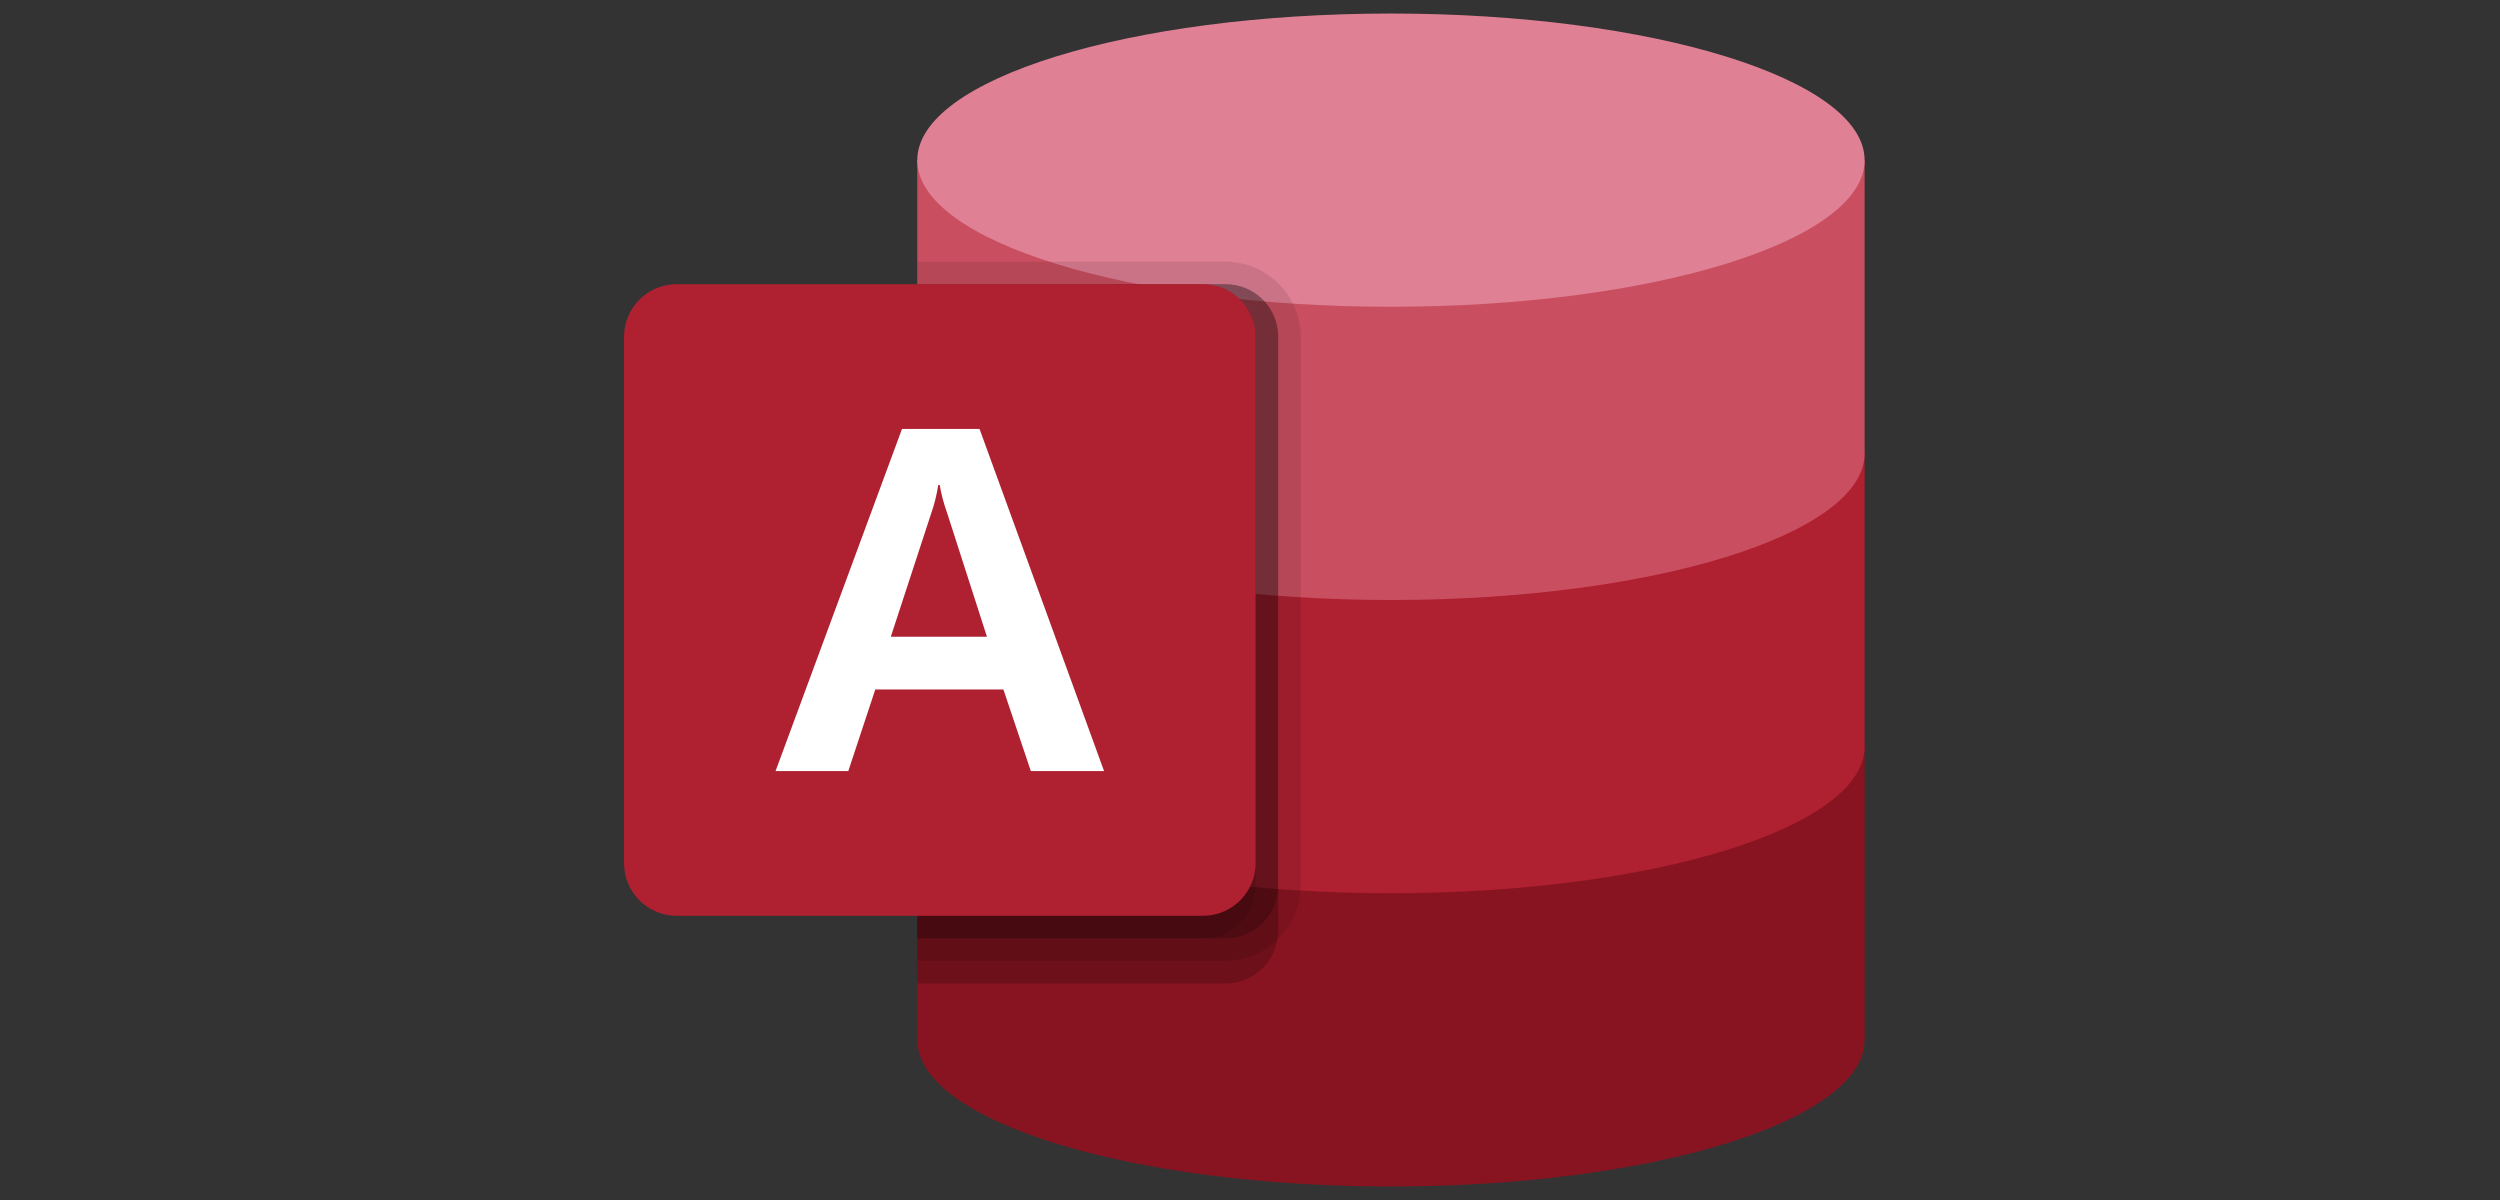 <?xml version="1.0" encoding="UTF-8"?>
<svg xmlns="http://www.w3.org/2000/svg" width="125" height="60" viewBox="0 0 125 60" fill="none">
  <rect x="0" y="0" width="125" height="60" fill="#333333" stroke="none"/>
  <path d="M45.863 37.331V51.992C45.863 56.041 56.467 59.323 69.547 59.323C82.627 59.323 93.231 56.041 93.231 51.992V37.331H45.863Z" fill="#881421"></path>
  <path d="M45.863 22.669V37.331C45.863 41.38 56.467 44.662 69.547 44.662C82.627 44.662 93.231 41.38 93.231 37.331V22.669H45.863Z" fill="#AF2031"></path>
  <path d="M45.863 8.008V22.669C45.863 26.718 56.467 30 69.547 30C82.627 30 93.231 26.718 93.231 22.669V8.008H45.863Z" fill="#C94F60"></path>
  <path d="M69.547 15.338C82.627 15.338 93.231 12.056 93.231 8.008C93.231 3.959 82.627 0.677 69.547 0.677C56.467 0.677 45.863 3.959 45.863 8.008C45.863 12.056 56.467 15.338 69.547 15.338Z" fill="#E08095"></path>
  <path opacity="0.2" d="M63.908 16.838V46.545C63.91 46.697 63.895 46.848 63.863 46.996C63.76 47.606 63.444 48.16 62.971 48.559C62.498 48.957 61.899 49.175 61.28 49.173H45.863V14.21H61.28C61.625 14.21 61.967 14.277 62.286 14.409C62.605 14.541 62.895 14.735 63.139 14.979C63.384 15.223 63.577 15.513 63.709 15.832C63.841 16.151 63.908 16.493 63.908 16.838Z" fill="black"></path>
  <path opacity="0.1" d="M65.036 16.838V44.289C65.026 45.283 64.627 46.232 63.925 46.935C63.223 47.637 62.273 48.036 61.28 48.045H45.863V13.083H61.28C62.275 13.086 63.228 13.483 63.932 14.187C64.635 14.89 65.032 15.843 65.036 16.838Z" fill="black"></path>
  <path opacity="0.2" d="M63.908 16.838V44.289C63.908 44.635 63.841 44.977 63.709 45.296C63.577 45.615 63.384 45.905 63.139 46.149C62.895 46.393 62.605 46.587 62.286 46.718C61.967 46.85 61.625 46.918 61.28 46.917H45.863V14.21H61.28C61.625 14.21 61.967 14.277 62.286 14.409C62.605 14.541 62.895 14.735 63.139 14.979C63.384 15.223 63.577 15.513 63.709 15.832C63.841 16.151 63.908 16.493 63.908 16.838Z" fill="black"></path>
  <path opacity="0.1" d="M62.78 16.838V44.289C62.781 44.635 62.713 44.977 62.581 45.296C62.449 45.615 62.256 45.905 62.012 46.149C61.767 46.393 61.478 46.587 61.158 46.718C60.839 46.85 60.497 46.918 60.152 46.917H45.863V14.21H60.152C60.497 14.21 60.839 14.277 61.158 14.409C61.478 14.541 61.767 14.735 62.012 14.979C62.256 15.223 62.449 15.513 62.581 15.832C62.713 16.151 62.781 16.493 62.78 16.838Z" fill="black"></path>
  <path d="M60.149 14.21H33.832C32.379 14.21 31.201 15.389 31.201 16.842V43.158C31.201 44.611 32.379 45.789 33.832 45.789H60.149C61.602 45.789 62.78 44.611 62.78 43.158V16.842C62.78 15.389 61.602 14.21 60.149 14.21Z" fill="#AF2031"></path>
  <path d="M45.1 21.447H48.977L55.203 38.552H51.541L50.17 34.473H43.764L42.416 38.552H38.778L45.1 21.447ZM49.347 31.837L47.355 25.645C47.191 25.192 47.067 24.725 46.985 24.25H46.913C46.838 24.738 46.719 25.218 46.555 25.683L44.54 31.837H49.347Z" fill="white"></path>
</svg>
